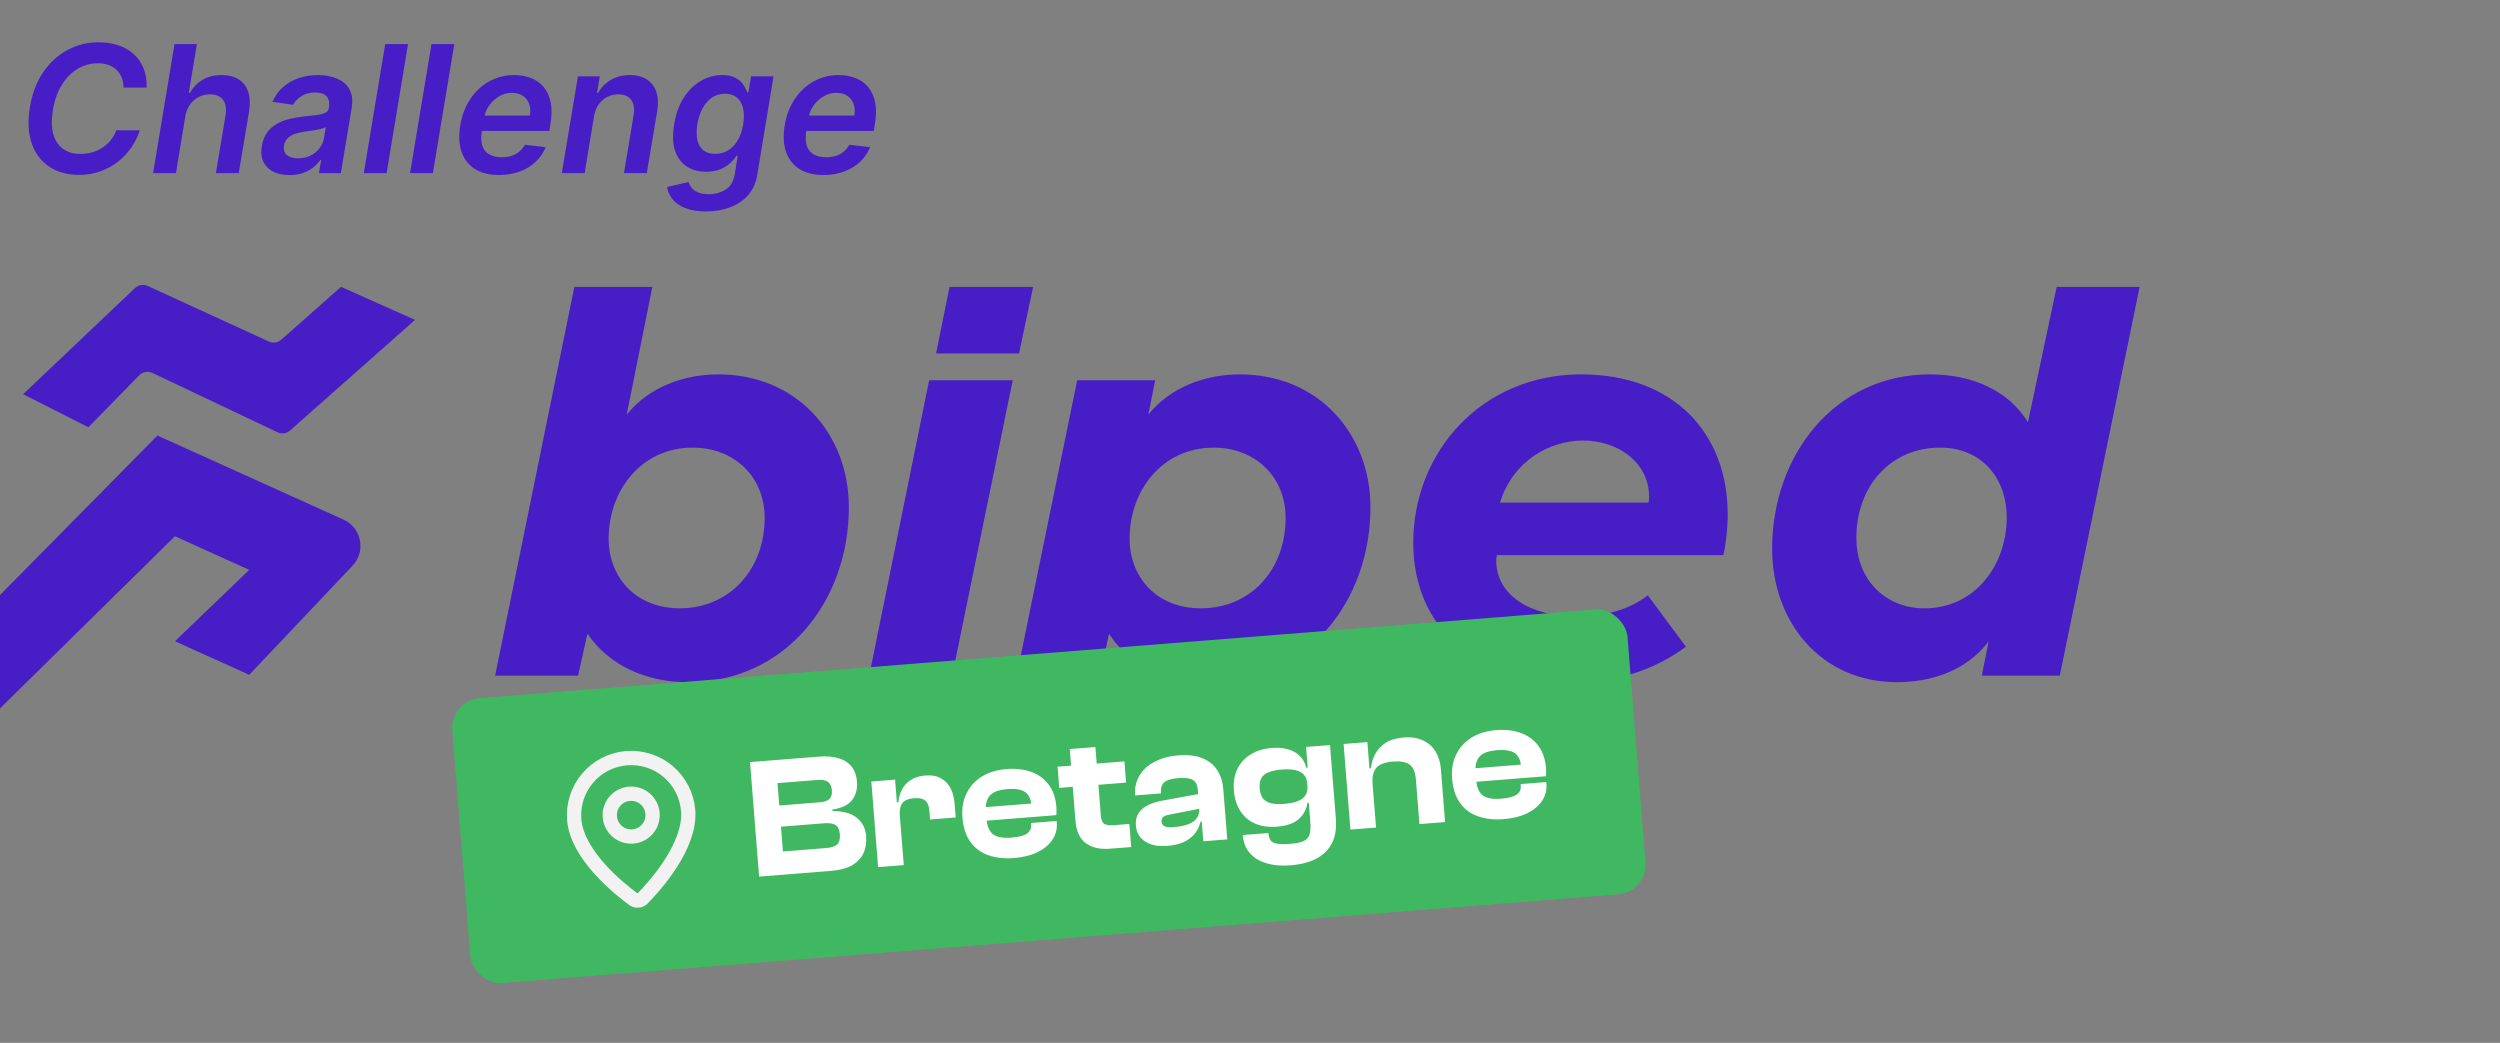 <svg width="350" height="146" viewBox="0 0 350 146" fill="none" xmlns="http://www.w3.org/2000/svg">
<rect x="0" y="0" width="350" height="146" fill="#808080" stroke="none"/>
<path d="M96.306 95.504C90.453 95.504 85.3 93.188 82.242 88.722L80.932 94.594H69.314L80.408 40.171H91.327L87.746 58.036C90.89 54.149 95.782 52.412 100.586 52.412C111.505 52.412 118.842 60.683 118.842 71.022C118.842 84.09 110.02 95.504 96.306 95.504ZM95.17 85.165C102.071 85.165 107.05 79.789 107.05 72.51C107.05 66.638 102.683 62.668 97.005 62.668C89.667 62.668 85.212 68.788 85.212 75.405C85.212 80.781 88.968 85.165 95.17 85.165Z" fill="#471EC6"/>
<path d="M121.691 94.594L130.077 53.239H141.782L133.309 94.594H121.691Z" fill="#471EC6"/>
<path d="M139.889 106.504L150.807 53.239H161.726L160.765 58.036C163.91 54.149 168.802 52.412 173.606 52.412C184.525 52.412 191.862 60.683 191.862 71.022C191.862 84.09 183.04 95.504 169.326 95.504C163.473 95.504 158.232 93.353 155.262 88.722L151.506 106.504H139.889ZM168.103 85.165C175.091 85.165 179.983 79.789 179.983 72.51C179.983 66.638 175.615 62.668 169.937 62.668C162.6 62.668 158.145 68.788 158.145 75.405C158.145 80.781 161.901 85.165 168.103 85.165Z" fill="#471EC6"/>
<path d="M219.781 95.504C206.503 95.504 197.855 87.812 197.855 75.984C197.855 63.247 207.464 52.412 221.353 52.412C234.281 52.412 241.88 60.6 241.88 72.014C241.88 73.999 241.618 76.232 241.269 77.721H209.56C209.56 77.887 209.473 78.135 209.473 78.466C209.473 83.263 214.103 86.323 220.916 86.323C224.323 86.323 228.079 85.413 230.699 83.346L236.028 90.541C231.835 93.602 226.943 95.504 219.781 95.504ZM209.997 70.36H230.787C230.787 70.36 230.874 70.029 230.874 69.615C230.874 64.57 226.332 61.675 221.615 61.675C216.985 61.675 211.832 64.487 209.997 70.36Z" fill="#471EC6"/>
<path d="M265.569 95.504C255 95.504 248.099 87.15 248.099 76.811C248.099 63.743 256.834 52.412 270.199 52.412C275.964 52.412 281.118 54.562 283.913 59.111L287.931 40.171H299.549L288.368 94.594H277.449L278.41 89.797C275.265 93.932 270.374 95.504 265.569 95.504ZM269.413 85.165C276.576 85.165 280.943 79.044 280.943 72.428C280.943 67.052 277.537 62.668 271.597 62.668C264.696 62.668 259.892 68.044 259.892 75.323C259.892 81.195 263.997 85.165 269.413 85.165Z" fill="#471EC6"/>
<path d="M131.046 49.486L132.934 40.171H144.639L142.663 49.486H131.046Z" fill="#471EC6"/>
<path d="M22.039 60.974L0 83.309V99.179L24.488 75.08L34.895 79.782L24.488 89.774L34.895 94.477L49.357 79.202C51.267 77.185 50.619 73.886 48.087 72.743L22.039 60.974Z" fill="#471EC6"/>
<path d="M18.9 40.33L3.23 55.191L12.376 59.817L19.496 52.545C19.979 52.052 20.721 51.92 21.343 52.215L38.849 60.516C39.434 60.793 40.128 60.695 40.612 60.266L58.105 44.782L47.74 40.157L39.382 47.554C38.903 47.978 38.219 48.08 37.637 47.813L20.686 40.034C20.086 39.759 19.379 39.876 18.9 40.33Z" fill="#471EC6"/>
<path d="M20.535 12.265H17.288C17.288 11.723 17.2 11.244 17.023 10.826C16.847 10.403 16.6 10.044 16.282 9.75C15.964 9.456 15.588 9.235 15.153 9.088C14.717 8.935 14.235 8.859 13.706 8.859C12.694 8.859 11.753 9.115 10.882 9.626C10.011 10.138 9.273 10.882 8.667 11.859C8.061 12.829 7.641 14.009 7.406 15.397C7.188 16.75 7.209 17.882 7.467 18.794C7.732 19.706 8.191 20.394 8.844 20.859C9.497 21.318 10.291 21.547 11.226 21.547C11.797 21.547 12.344 21.477 12.867 21.335C13.391 21.188 13.873 20.974 14.315 20.691C14.761 20.403 15.153 20.053 15.488 19.641C15.829 19.229 16.094 18.762 16.282 18.238H19.573C19.303 19.097 18.906 19.906 18.382 20.665C17.859 21.418 17.229 22.082 16.494 22.659C15.759 23.229 14.935 23.677 14.023 24C13.111 24.324 12.129 24.485 11.076 24.485C9.459 24.485 8.073 24.109 6.92 23.356C5.773 22.597 4.95 21.512 4.45 20.1C3.95 18.682 3.861 16.985 4.185 15.009C4.508 13.085 5.132 11.447 6.056 10.094C6.985 8.741 8.117 7.709 9.453 6.997C10.794 6.279 12.238 5.92 13.785 5.92C14.809 5.92 15.738 6.062 16.573 6.344C17.415 6.626 18.135 7.041 18.735 7.588C19.335 8.129 19.791 8.794 20.103 9.582C20.42 10.365 20.565 11.259 20.535 12.265ZM25.942 16.297L24.636 24.238H21.433L24.433 6.167H27.565L26.436 12.988H26.604C27.033 12.217 27.618 11.612 28.36 11.171C29.107 10.729 30.004 10.509 31.051 10.509C31.98 10.509 32.763 10.706 33.398 11.1C34.033 11.494 34.48 12.07 34.739 12.829C35.004 13.588 35.048 14.515 34.871 15.609L33.424 24.238H30.221L31.58 16.103C31.727 15.191 31.607 14.482 31.218 13.976C30.836 13.465 30.23 13.209 29.401 13.209C28.83 13.209 28.304 13.332 27.821 13.579C27.339 13.82 26.933 14.171 26.604 14.629C26.28 15.088 26.059 15.644 25.942 16.297ZM40.527 24.512C39.669 24.512 38.921 24.359 38.286 24.053C37.651 23.741 37.183 23.282 36.883 22.677C36.589 22.071 36.516 21.323 36.663 20.435C36.792 19.671 37.039 19.038 37.404 18.538C37.774 18.038 38.227 17.638 38.763 17.338C39.304 17.032 39.892 16.803 40.527 16.65C41.169 16.497 41.821 16.385 42.486 16.315C43.298 16.232 43.954 16.156 44.454 16.085C44.96 16.015 45.339 15.909 45.592 15.768C45.845 15.62 45.998 15.397 46.051 15.097V15.044C46.157 14.379 46.051 13.865 45.733 13.5C45.416 13.135 44.886 12.953 44.145 12.953C43.368 12.953 42.716 13.123 42.186 13.465C41.657 13.806 41.271 14.209 41.03 14.674L38.136 14.25C38.501 13.426 39.001 12.738 39.636 12.185C40.271 11.626 41.004 11.209 41.833 10.932C42.669 10.65 43.56 10.509 44.507 10.509C45.154 10.509 45.786 10.585 46.404 10.738C47.027 10.891 47.577 11.144 48.054 11.497C48.536 11.844 48.889 12.318 49.113 12.918C49.342 13.518 49.38 14.268 49.227 15.168L47.719 24.238H44.648L44.966 22.377H44.86C44.607 22.753 44.277 23.106 43.871 23.435C43.466 23.759 42.983 24.021 42.424 24.221C41.866 24.415 41.233 24.512 40.527 24.512ZM41.736 22.165C42.377 22.165 42.954 22.038 43.466 21.785C43.977 21.526 44.398 21.185 44.727 20.762C45.057 20.338 45.263 19.877 45.345 19.377L45.61 17.779C45.492 17.862 45.31 17.938 45.063 18.009C44.816 18.079 44.539 18.141 44.233 18.194C43.933 18.247 43.636 18.294 43.342 18.335C43.048 18.376 42.795 18.412 42.583 18.441C42.095 18.506 41.648 18.612 41.242 18.759C40.842 18.906 40.51 19.112 40.245 19.377C39.986 19.635 39.824 19.971 39.76 20.382C39.666 20.965 39.804 21.409 40.174 21.715C40.545 22.015 41.066 22.165 41.736 22.165ZM57.125 6.167L54.124 24.238H50.93L53.93 6.167H57.125ZM63.603 6.167L60.603 24.238H57.409L60.409 6.167H63.603ZM69.853 24.503C68.494 24.503 67.37 24.221 66.482 23.656C65.594 23.085 64.97 22.279 64.611 21.238C64.258 20.191 64.2 18.959 64.435 17.541C64.664 16.147 65.132 14.924 65.838 13.87C66.544 12.812 67.426 11.988 68.485 11.4C69.55 10.806 70.726 10.509 72.014 10.509C72.85 10.509 73.617 10.644 74.317 10.915C75.017 11.179 75.609 11.591 76.091 12.15C76.573 12.709 76.906 13.421 77.088 14.285C77.27 15.144 77.262 16.168 77.062 17.356L76.912 18.335H65.794L66.138 16.182H74.185C74.291 15.57 74.256 15.026 74.079 14.55C73.903 14.068 73.609 13.688 73.197 13.412C72.785 13.135 72.27 12.997 71.653 12.997C71.023 12.997 70.435 13.159 69.888 13.482C69.347 13.8 68.891 14.212 68.52 14.718C68.15 15.223 67.914 15.756 67.814 16.315L67.453 18.379C67.323 19.227 67.353 19.918 67.541 20.453C67.729 20.988 68.058 21.382 68.529 21.635C69 21.888 69.594 22.015 70.311 22.015C70.782 22.015 71.217 21.95 71.617 21.821C72.017 21.691 72.373 21.497 72.685 21.238C73.003 20.974 73.267 20.65 73.479 20.268L76.4 20.603C76.076 21.391 75.603 22.079 74.979 22.668C74.356 23.25 73.609 23.703 72.738 24.026C71.873 24.344 70.912 24.503 69.853 24.503ZM83.159 16.297L81.853 24.238H78.65L80.909 10.685H83.971L83.582 12.988H83.75C84.173 12.229 84.767 11.626 85.532 11.179C86.297 10.732 87.188 10.509 88.206 10.509C89.129 10.509 89.906 10.709 90.535 11.109C91.165 11.503 91.612 12.082 91.876 12.847C92.141 13.606 92.182 14.526 92 15.609L90.553 24.238H87.359L88.709 16.103C88.862 15.203 88.747 14.497 88.365 13.985C87.988 13.468 87.382 13.209 86.547 13.209C85.988 13.209 85.473 13.332 85.003 13.579C84.532 13.82 84.135 14.171 83.812 14.629C83.494 15.088 83.276 15.644 83.159 16.297ZM98.829 29.603C97.677 29.603 96.715 29.447 95.944 29.135C95.174 28.829 94.579 28.418 94.162 27.9C93.744 27.382 93.485 26.809 93.385 26.18L96.385 25.482C96.474 25.747 96.615 26.009 96.809 26.268C97.009 26.532 97.303 26.75 97.691 26.921C98.079 27.097 98.597 27.185 99.244 27.185C100.15 27.185 100.941 26.965 101.618 26.524C102.294 26.082 102.712 25.365 102.871 24.371L103.277 21.803H103.118C102.906 22.132 102.615 22.471 102.244 22.818C101.88 23.165 101.418 23.456 100.859 23.691C100.306 23.927 99.641 24.044 98.865 24.044C97.824 24.044 96.921 23.8 96.156 23.312C95.391 22.818 94.841 22.082 94.506 21.106C94.177 20.123 94.135 18.894 94.382 17.418C94.624 15.929 95.076 14.674 95.741 13.65C96.412 12.62 97.215 11.841 98.15 11.312C99.085 10.776 100.074 10.509 101.115 10.509C101.909 10.509 102.541 10.644 103.012 10.915C103.482 11.179 103.838 11.5 104.08 11.876C104.321 12.247 104.497 12.597 104.609 12.926H104.777L105.147 10.685H108.297L106.021 24.459C105.833 25.618 105.4 26.576 104.724 27.335C104.047 28.1 103.197 28.668 102.174 29.038C101.156 29.415 100.041 29.603 98.829 29.603ZM100.135 21.538C100.812 21.538 101.418 21.373 101.953 21.044C102.488 20.715 102.935 20.241 103.294 19.623C103.653 19.006 103.903 18.265 104.044 17.4C104.185 16.547 104.18 15.8 104.027 15.159C103.88 14.518 103.594 14.021 103.171 13.668C102.747 13.309 102.194 13.129 101.512 13.129C100.8 13.129 100.177 13.315 99.641 13.685C99.112 14.056 98.677 14.565 98.335 15.212C98 15.853 97.765 16.582 97.629 17.4C97.5 18.229 97.5 18.956 97.629 19.579C97.765 20.197 98.038 20.679 98.45 21.026C98.868 21.368 99.43 21.538 100.135 21.538ZM115.277 24.503C113.918 24.503 112.794 24.221 111.906 23.656C111.018 23.085 110.394 22.279 110.035 21.238C109.683 20.191 109.624 18.959 109.859 17.541C110.088 16.147 110.556 14.924 111.262 13.87C111.968 12.812 112.85 11.988 113.909 11.4C114.974 10.806 116.15 10.509 117.439 10.509C118.274 10.509 119.041 10.644 119.741 10.915C120.442 11.179 121.033 11.591 121.515 12.15C121.997 12.709 122.33 13.421 122.512 14.285C122.694 15.144 122.686 16.168 122.486 17.356L122.336 18.335H111.218L111.562 16.182H119.609C119.715 15.57 119.68 15.026 119.503 14.55C119.327 14.068 119.033 13.688 118.621 13.412C118.209 13.135 117.694 12.997 117.077 12.997C116.447 12.997 115.859 13.159 115.312 13.482C114.771 13.8 114.315 14.212 113.944 14.718C113.574 15.223 113.338 15.756 113.238 16.315L112.877 18.379C112.747 19.227 112.777 19.918 112.965 20.453C113.153 20.988 113.483 21.382 113.953 21.635C114.424 21.888 115.018 22.015 115.736 22.015C116.206 22.015 116.641 21.95 117.041 21.821C117.441 21.691 117.797 21.497 118.109 21.238C118.427 20.974 118.691 20.65 118.903 20.268L121.824 20.603C121.5 21.391 121.027 22.079 120.403 22.668C119.78 23.25 119.033 23.703 118.162 24.026C117.297 24.344 116.336 24.503 115.277 24.503Z" fill="#471EC6"/>
<g clip-path="url(#clip0_4375_1595)">
<rect x="63" y="98.074" width="165.038" height="40" rx="4.161" transform="rotate(-4.544 63 98.074)" fill="#40B862"/>
<path d="M96.34 113.47C96.743 118.447 91.642 124.078 89.918 125.829C89.756 125.972 89.552 126.06 89.335 126.077C89.119 126.095 88.903 126.042 88.72 125.926C86.737 124.475 80.796 119.74 80.392 114.763C80.221 112.648 80.897 110.552 82.271 108.935C83.645 107.319 85.605 106.314 87.72 106.143C89.835 105.971 91.931 106.647 93.548 108.021C95.164 109.396 96.169 111.356 96.34 113.47Z" stroke="#F2F2F2" stroke-width="2" stroke-linecap="round" stroke-linejoin="round"/>
<path d="M88.609 117.107C90.26 116.973 91.49 115.526 91.356 113.874C91.222 112.223 89.775 110.993 88.124 111.126C86.472 111.26 85.242 112.708 85.376 114.359C85.51 116.01 86.957 117.241 88.609 117.107Z" stroke="#F2F2F2" stroke-width="2" stroke-linecap="round" stroke-linejoin="round"/>
<path d="M116.349 121.921L106.277 122.722L105.003 106.692L114.621 105.928C115.721 105.841 116.658 105.919 117.432 106.162C118.205 106.39 118.806 106.783 119.235 107.343C119.664 107.887 119.912 108.581 119.979 109.427C120.057 110.416 119.836 111.268 119.315 111.983C118.793 112.683 117.866 113.134 116.534 113.336L116.551 113.551C118.043 113.545 119.175 113.856 119.947 114.485C120.736 115.113 121.173 115.969 121.259 117.053C121.331 117.962 121.202 118.767 120.873 119.467C120.543 120.168 120.002 120.732 119.25 121.161C118.512 121.573 117.545 121.826 116.349 121.921ZM109.333 115.738L109.609 119.207L115.662 118.726C116.396 118.668 116.912 118.498 117.21 118.218C117.508 117.921 117.631 117.454 117.581 116.816C117.53 116.178 117.335 115.744 116.996 115.514C116.656 115.284 116.12 115.199 115.386 115.257L109.333 115.738ZM108.848 109.637L109.097 112.771L114.72 112.324C115.39 112.271 115.859 112.114 116.127 111.851C116.394 111.573 116.505 111.163 116.462 110.621C116.419 110.079 116.236 109.692 115.913 109.461C115.589 109.23 115.093 109.141 114.423 109.194L108.848 109.637ZM126.526 121.113L122.937 121.398L121.984 109.412L125.31 109.147L125.582 112.569L125.855 112.667L126.526 121.113ZM125.974 114.175L125.257 114.232L125.108 112.366L125.778 112.312C125.838 111.65 126.007 111.05 126.285 110.515C126.578 109.962 126.993 109.519 127.528 109.188C128.062 108.84 128.728 108.635 129.526 108.572C130.435 108.499 131.176 108.633 131.748 108.973C132.336 109.295 132.782 109.765 133.088 110.383C133.393 110.985 133.576 111.677 133.638 112.458L133.796 114.444L130.208 114.729L130.109 113.485C130.055 112.815 129.866 112.349 129.54 112.086C129.229 111.805 128.706 111.694 127.973 111.753C127.175 111.816 126.624 112.045 126.318 112.438C126.028 112.83 125.913 113.409 125.974 114.175ZM141.96 120.127C140.636 120.232 139.446 120.102 138.39 119.737C137.333 119.371 136.489 118.748 135.858 117.867C135.226 116.987 134.854 115.844 134.743 114.441C134.641 113.165 134.833 112.042 135.318 111.073C135.801 110.087 136.517 109.3 137.465 108.711C138.43 108.121 139.574 107.773 140.897 107.668C142.205 107.564 143.363 107.697 144.372 108.066C145.396 108.434 146.214 109.035 146.826 109.869C147.437 110.687 147.792 111.719 147.891 112.963C147.907 113.17 147.915 113.362 147.913 113.539C147.911 113.715 147.902 113.909 147.886 114.119L137.12 114.974L136.97 113.084L145.2 112.43L144.48 113.667C144.467 113.508 144.455 113.356 144.444 113.213C144.432 113.069 144.421 112.925 144.41 112.782C144.337 111.873 144.038 111.238 143.512 110.879C142.986 110.52 142.165 110.384 141.048 110.473C139.836 110.569 139.01 110.876 138.569 111.392C138.127 111.893 137.947 112.653 138.028 113.674L138.1 114.583C138.182 115.604 138.48 116.335 138.997 116.775C139.512 117.2 140.384 117.363 141.612 117.266C142.665 117.182 143.396 116.987 143.805 116.682C144.214 116.377 144.398 115.969 144.357 115.458L144.338 115.219L147.927 114.934L147.948 115.197C148.016 116.058 147.814 116.845 147.341 117.557C146.868 118.268 146.168 118.854 145.242 119.312C144.33 119.754 143.236 120.026 141.96 120.127ZM158.368 118.582L155.401 118.818C153.997 118.93 152.87 118.674 152.018 118.052C151.166 117.429 150.679 116.36 150.559 114.845L149.766 104.869L153.355 104.583L154.115 114.153C154.164 114.759 154.323 115.156 154.595 115.343C154.881 115.513 155.336 115.573 155.958 115.524L158.111 115.353L158.368 118.582ZM157.651 109.563L148.296 110.306L148.061 107.34L157.415 106.596L157.651 109.563ZM171.818 117.514L168.468 117.78L168.242 114.933L168.047 114.9L167.714 110.713C167.652 109.932 167.411 109.421 166.99 109.182C166.586 108.941 165.905 108.859 164.948 108.935C164.039 109.007 163.396 109.195 163.019 109.497C162.642 109.8 162.48 110.295 162.535 110.98L162.542 111.076L158.93 111.363L158.924 111.291C158.845 110.302 159.04 109.412 159.506 108.621C159.972 107.813 160.667 107.164 161.591 106.674C162.529 106.166 163.653 105.86 164.961 105.756C166.3 105.649 167.418 105.777 168.313 106.139C169.225 106.5 169.919 107.055 170.396 107.804C170.887 108.535 171.175 109.427 171.259 110.48L171.818 117.514ZM163.415 118.422C162.123 118.525 161.088 118.318 160.308 117.802C159.529 117.286 159.1 116.534 159.021 115.545C158.973 114.939 159.076 114.409 159.328 113.956C159.581 113.502 159.985 113.125 160.539 112.824C161.091 112.508 161.794 112.267 162.648 112.103L167.987 111.125L168.151 113.182L163.789 114.035C163.361 114.101 163.049 114.214 162.853 114.374C162.671 114.517 162.592 114.732 162.615 115.019C162.64 115.338 162.786 115.559 163.053 115.682C163.319 115.805 163.716 115.846 164.242 115.804C165.104 115.736 165.807 115.6 166.353 115.396C166.898 115.192 167.301 114.903 167.56 114.529C167.834 114.139 167.946 113.64 167.898 113.034L168.231 112.983L168.393 115.017L168.058 115.044C167.86 115.99 167.368 116.768 166.582 117.376C165.811 117.967 164.755 118.316 163.415 118.422ZM180.678 121.143C179.386 121.246 178.246 121.144 177.259 120.837C176.288 120.545 175.52 120.068 174.954 119.407C174.388 118.746 174.065 117.913 173.985 116.908L177.574 116.623C177.608 117.053 177.707 117.391 177.871 117.634C178.052 117.893 178.362 118.053 178.8 118.114C179.239 118.192 179.866 118.198 180.679 118.133C181.445 118.073 182.037 117.953 182.456 117.776C182.892 117.597 183.18 117.293 183.323 116.864C183.467 116.451 183.508 115.854 183.445 115.073L182.875 107.895L183.109 107.805L182.852 104.575L186.201 104.309L187.015 114.548C187.127 115.952 186.946 117.114 186.474 118.034C186.002 118.97 185.273 119.694 184.287 120.206C183.316 120.717 182.113 121.029 180.678 121.143ZM178.803 115.731C177.607 115.826 176.576 115.683 175.711 115.302C174.846 114.921 174.158 114.334 173.645 113.54C173.133 112.746 172.832 111.791 172.743 110.675C172.655 109.558 172.809 108.575 173.207 107.725C173.604 106.859 174.215 106.168 175.041 105.653C175.865 105.122 176.876 104.809 178.072 104.714C179.3 104.616 180.342 104.798 181.197 105.26C182.052 105.722 182.617 106.463 182.891 107.485L183.56 107.432L183.474 109.677L183.02 109.714C182.976 109.171 182.815 108.751 182.534 108.452C182.252 108.137 181.858 107.928 181.353 107.824C180.845 107.704 180.217 107.673 179.467 107.733C178.702 107.794 178.078 107.923 177.596 108.122C177.129 108.304 176.79 108.58 176.579 108.949C176.382 109.302 176.308 109.782 176.356 110.388C176.403 110.978 176.552 111.439 176.803 111.773C177.07 112.104 177.449 112.331 177.941 112.453C178.432 112.574 179.052 112.605 179.802 112.545C180.95 112.454 181.79 112.211 182.32 111.816C182.866 111.419 183.106 110.806 183.04 109.977L183.495 109.941L183.685 112.333L183.039 112.384C182.919 113.293 182.514 114.055 181.825 114.672C181.134 115.272 180.127 115.625 178.803 115.731ZM202.311 115.09L198.722 115.375L198.224 109.107C198.147 108.134 197.868 107.458 197.389 107.079C196.908 106.684 196.117 106.53 195.017 106.617C193.868 106.709 193.082 107.012 192.657 107.527C192.248 108.025 192.083 108.785 192.164 109.805L191.71 109.842L191.268 107.614L191.938 107.56C191.996 106.882 192.185 106.233 192.505 105.613C192.824 104.978 193.304 104.45 193.944 104.03C194.6 103.593 195.454 103.333 196.507 103.249C197.591 103.163 198.509 103.306 199.261 103.68C200.012 104.038 200.591 104.561 200.999 105.251C201.407 105.941 201.647 106.733 201.718 107.626L202.311 115.09ZM192.645 115.858L189.057 116.144L188.104 104.157L191.43 103.893L191.726 107.625L191.999 107.724L192.645 115.858ZM210.509 114.68C209.185 114.785 207.995 114.655 206.939 114.289C205.883 113.924 205.039 113.301 204.407 112.42C203.775 111.539 203.404 110.397 203.292 108.993C203.191 107.717 203.382 106.595 203.867 105.625C204.351 104.64 205.066 103.853 206.015 103.264C206.979 102.673 208.123 102.326 209.447 102.221C210.755 102.117 211.913 102.249 212.921 102.619C213.946 102.987 214.764 103.588 215.376 104.422C215.987 105.24 216.342 106.271 216.44 107.515C216.457 107.723 216.464 107.915 216.462 108.091C216.46 108.268 216.451 108.461 216.436 108.671L205.67 109.527L205.52 107.637L213.75 106.983L213.029 108.22C213.017 108.06 213.005 107.909 212.993 107.765C212.982 107.621 212.971 107.478 212.959 107.334C212.887 106.425 212.588 105.791 212.062 105.431C211.535 105.072 210.714 104.937 209.598 105.025C208.385 105.122 207.559 105.428 207.119 105.945C206.677 106.445 206.497 107.206 206.578 108.227L206.65 109.136C206.731 110.157 207.03 110.887 207.546 111.328C208.062 111.752 208.933 111.916 210.162 111.818C211.214 111.734 211.945 111.54 212.354 111.235C212.763 110.929 212.948 110.521 212.907 110.011L212.888 109.772L216.477 109.486L216.498 109.75C216.566 110.611 216.364 111.397 215.891 112.109C215.417 112.821 214.718 113.406 213.791 113.865C212.879 114.307 211.785 114.578 210.509 114.68Z" fill="white"/>
</g>
<defs>
<clipPath id="clip0_4375_1595">
<rect x="63" y="98.074" width="165.038" height="40" rx="4.161" transform="rotate(-4.544 63 98.074)" fill="white"/>
</clipPath>
</defs>
</svg>
